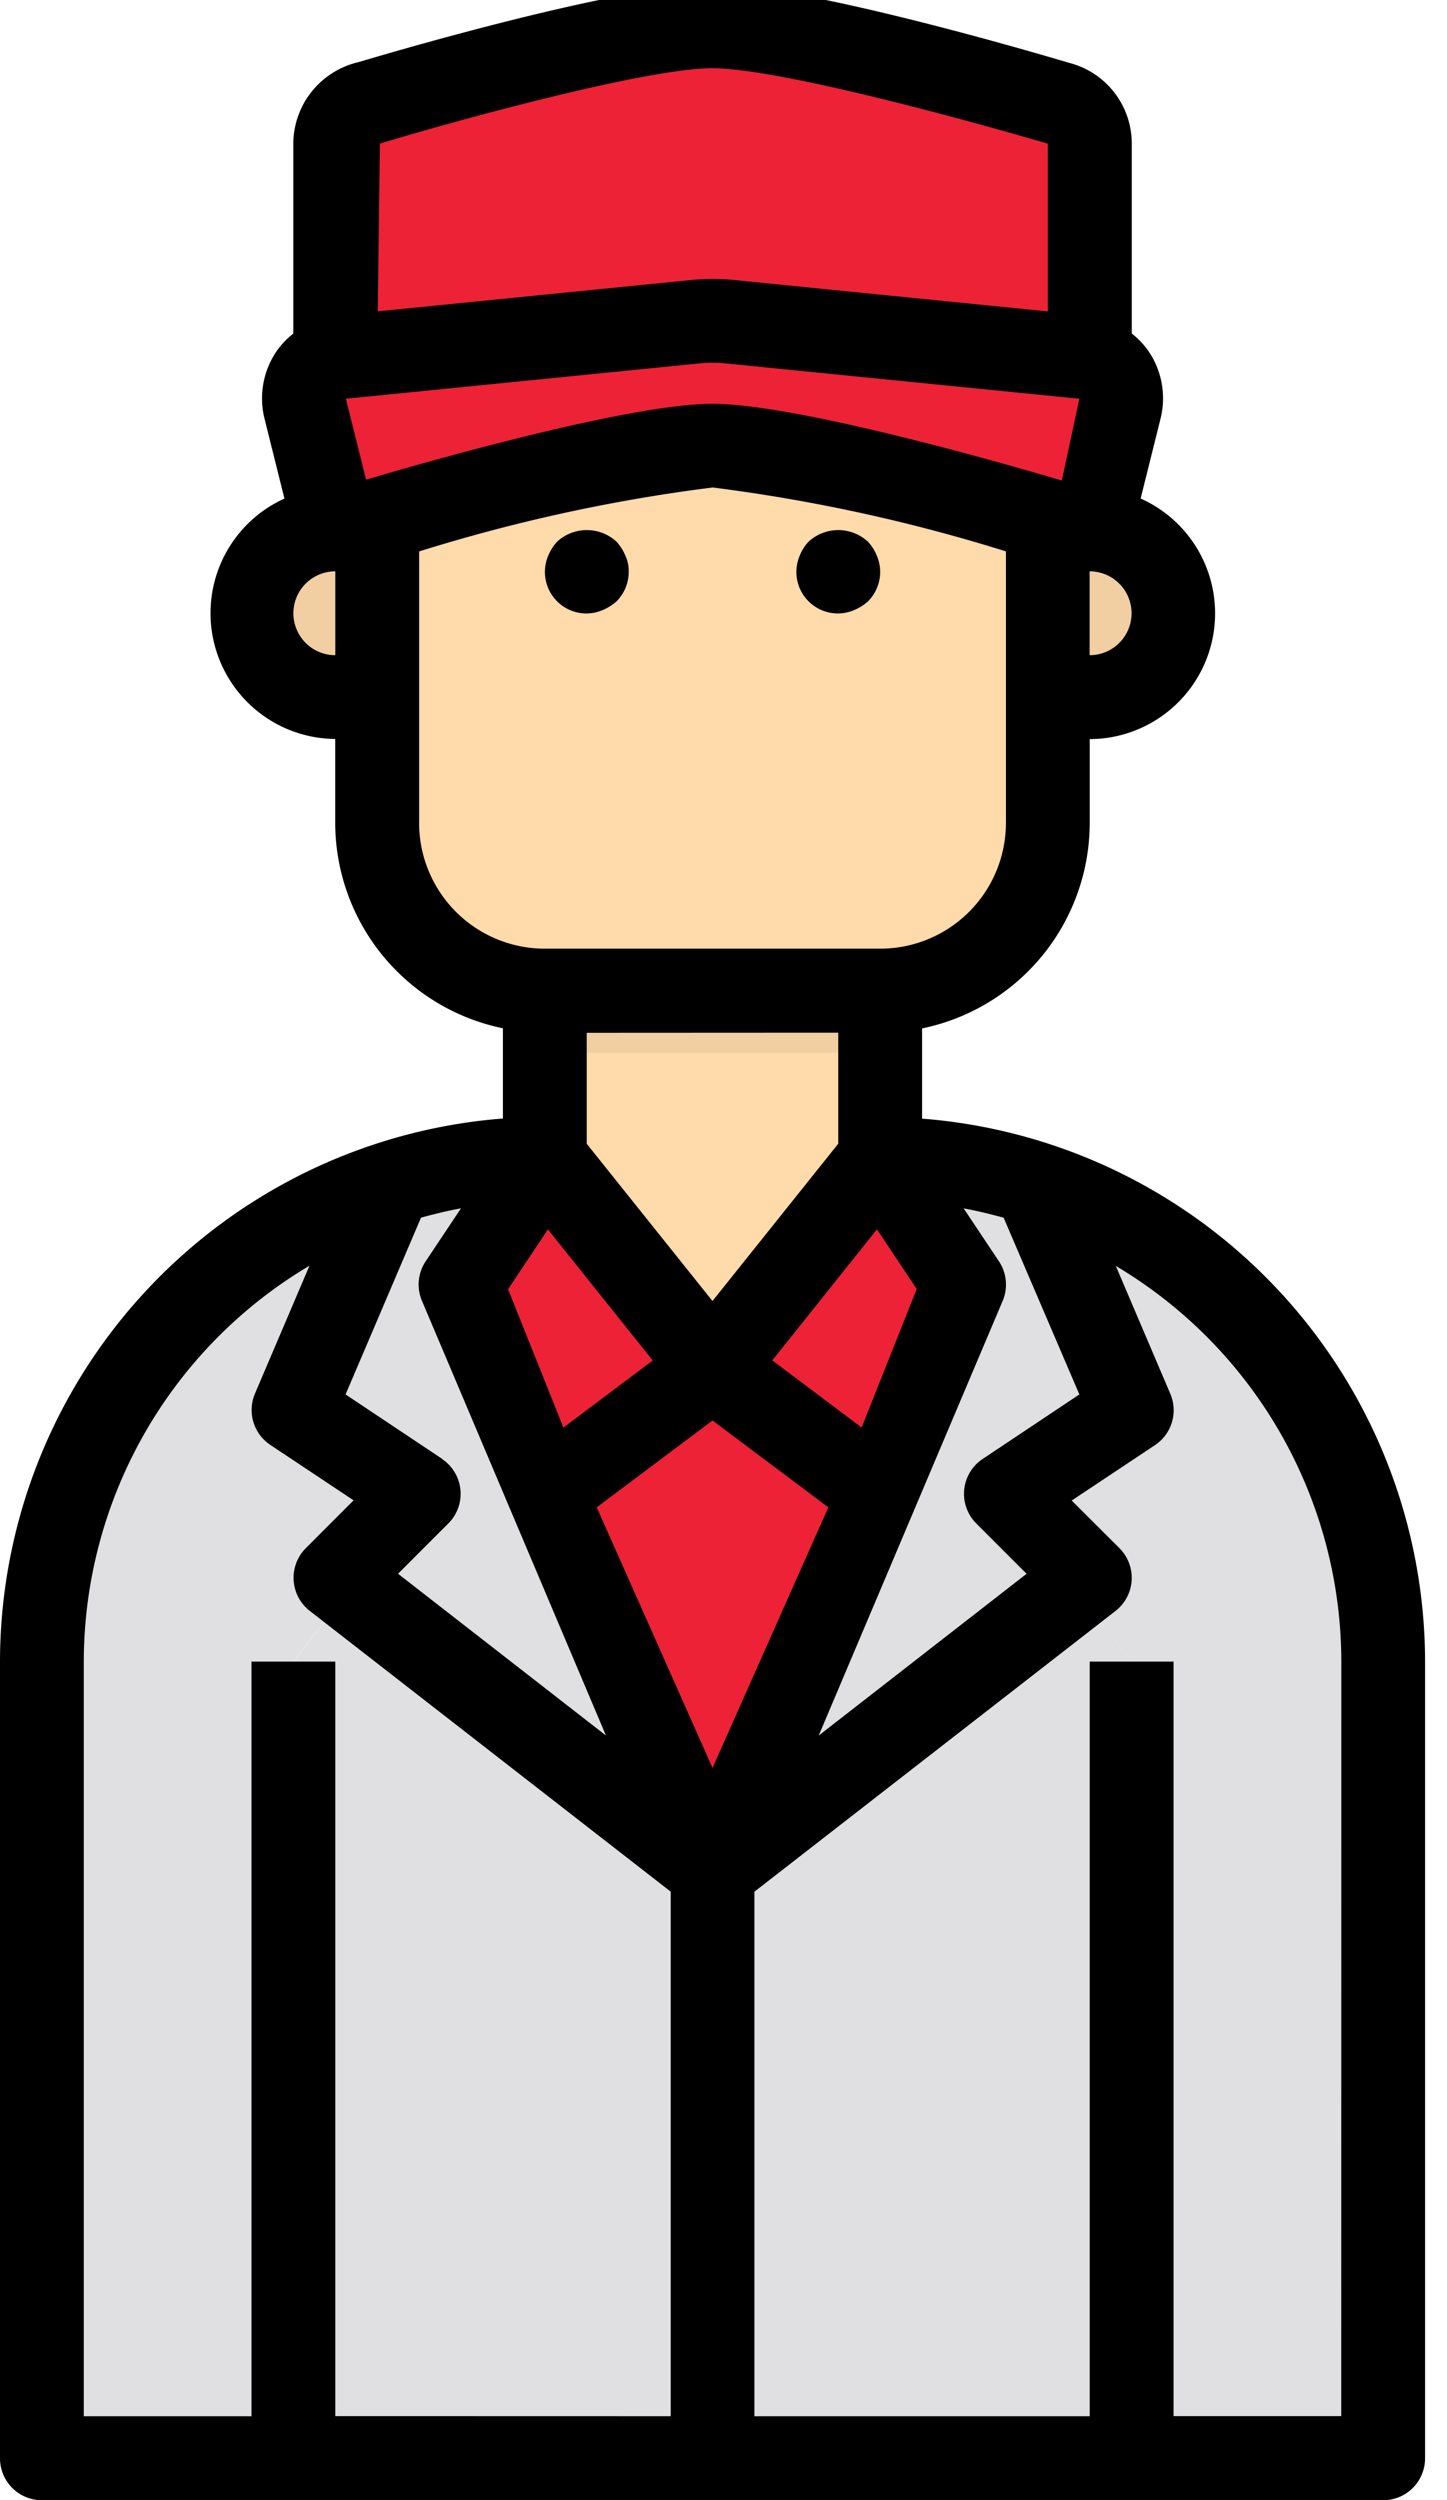 <svg xmlns="http://www.w3.org/2000/svg" xmlns:xlink="http://www.w3.org/1999/xlink" width="33" height="57" viewBox="0 0 33 57">
  <defs>
    <clipPath id="clip-path">
      <rect id="Rectángulo_2981" data-name="Rectángulo 2981" width="33" height="57" transform="translate(0 0.353)" fill="none"/>
    </clipPath>
  </defs>
  <g id="Grupo_3383" data-name="Grupo 3383" transform="translate(-546 -144.353)">
    <path id="Trazado_991" data-name="Trazado 991" d="M746.6,383.557v18.162h-5.735V383.557l-1.291-1.654.335-.258L738,379.734l2.868-1.912-2.218-5.181a11.458,11.458,0,0,1,7.953,10.916Zm0,0" transform="translate(-169.059 -201.322)" fill="#e0e0e2"/>
    <path id="Trazado_992" data-name="Trazado 992" d="M746.956,248a1.912,1.912,0,0,1,0,3.824H746V248Zm0,0" transform="translate(-176.103 -91.574)" fill="#f1cfa2"/>
    <path id="Trazado_993" data-name="Trazado 993" d="M691.559,451.814v18.162H682V456.593l8.268-6.433Zm0,0" transform="translate(-119.75 -269.578)" fill="#e0e0e2"/>
    <path id="Trazado_994" data-name="Trazado 994" d="M689.341,368.554l2.218,5.181-2.868,1.912,1.912,1.912-.335.258L682,384.25l3.824-8.6,1.912-4.779L685.824,368a11.242,11.242,0,0,1,3.518.555Zm0,0" transform="translate(-119.75 -197.235)" fill="#e0e0e2"/>
    <path id="Trazado_995" data-name="Trazado 995" d="M621.914,208.992a.95.95,0,0,1,.688,1.157L622.144,212a.963.963,0,0,1-1.138.7.12.12,0,0,0-.048-.01c-.555-.172-5.783-1.7-7.647-1.7s-7.093,1.53-7.647,1.7a.12.12,0,0,0-.048.01.963.963,0,0,1-1.138-.7l-.459-1.854a.95.95,0,0,1,.688-1.157l.143-.029,8.077-.8a3.379,3.379,0,0,1,.764,0l8.077.8Zm0,0" transform="translate(-51.061 -56.475)" fill="#ed2236"/>
    <path id="Trazado_996" data-name="Trazado 996" d="M627.206,154.676v4.885l-.143-.029-8.077-.8a3.379,3.379,0,0,0-.764,0l-8.077.8-.143.029v-4.885a.956.956,0,0,1,.745-.927S616.6,152,618.6,152s7.858,1.749,7.858,1.749a.956.956,0,0,1,.745.927Zm0,0" transform="translate(-56.353 -7.044)" fill="#ed2236"/>
    <path id="Trazado_997" data-name="Trazado 997" d="M633.294,237.735V240.6a3.824,3.824,0,0,1-3.824,3.824h-7.647A3.824,3.824,0,0,1,618,240.6v-6.9c.555-.172,5.783-1.7,7.647-1.7s7.093,1.53,7.647,1.7Zm0,0" transform="translate(-63.397 -77.485)" fill="#ffdaaa"/>
    <path id="Trazado_998" data-name="Trazado 998" d="M685.824,368l1.912,2.868-1.912,4.779L682,372.779Zm0,0" transform="translate(-119.75 -197.235)" fill="#ed2236"/>
    <path id="Trazado_999" data-name="Trazado 999" d="M657.647,336v3.824l-3.824,4.779L650,339.824V336Zm0,0" transform="translate(-91.574 -169.059)" fill="#ffdaaa"/>
    <path id="Trazado_1000" data-name="Trazado 1000" d="M657.647,410.868l-3.824,8.6-3.823-8.6L653.823,408Zm0,0" transform="translate(-91.574 -232.456)" fill="#ed2236"/>
    <path id="Trazado_1001" data-name="Trazado 1001" d="M611.559,456.593v13.382H602V451.814l1.291-1.654Zm0,0" transform="translate(-49.309 -269.578)" fill="#e0e0e2"/>
    <path id="Trazado_1002" data-name="Trazado 1002" d="M635.912,368l3.823,4.779-3.823,2.868L634,370.868Zm0,0" transform="translate(-77.485 -197.235)" fill="#ed2236"/>
    <path id="Trazado_1003" data-name="Trazado 1003" d="M607.735,375.647l3.823,8.6-8.268-6.433-.335-.258,1.912-1.912L602,373.735l2.218-5.181a11.242,11.242,0,0,1,3.518-.555l-1.912,2.868Zm0,0" transform="translate(-49.309 -197.235)" fill="#e0e0e2"/>
    <path id="Trazado_1004" data-name="Trazado 1004" d="M562.6,379.734l-1.912,1.912.335.258-1.291,1.654v18.162H554V383.557a11.458,11.458,0,0,1,7.953-10.916l-2.218,5.181Zm0,0" transform="translate(-7.044 -201.322)" fill="#e0e0e2"/>
    <path id="Trazado_1005" data-name="Trazado 1005" d="M596.868,248v3.824h-.956a1.912,1.912,0,1,1,0-3.824Zm0,0" transform="translate(-42.265 -91.574)" fill="#f1cfa2"/>
    <g id="Grupo_3382" data-name="Grupo 3382" transform="translate(546 144)">
      <g id="Grupo_3381" data-name="Grupo 3381" clip-path="url(#clip-path)">
        <rect id="Rectángulo_2980" data-name="Rectángulo 2980" width="8" height="1" transform="translate(12 23.353)" fill="#f1cfa2"/>
        <path id="Trazado_1006" data-name="Trazado 1006" d="M567.029,169.857V167.8a4.788,4.788,0,0,0,3.823-4.684v-1.912a2.867,2.867,0,0,0,1.161-5.485l.453-1.817a1.911,1.911,0,0,0-.287-1.563,1.879,1.879,0,0,0-.368-.382v-4.328a1.9,1.9,0,0,0-1.427-1.843c-.617-.183-6.048-1.79-8.136-1.79s-7.519,1.607-8.065,1.772a1.918,1.918,0,0,0-1.494,1.86v4.331a1.868,1.868,0,0,0-.368.382,1.911,1.911,0,0,0-.287,1.563l.453,1.816a2.868,2.868,0,0,0,1.158,5.481v1.912a4.788,4.788,0,0,0,3.824,4.684v2.057A12.435,12.435,0,0,0,546,182.235V200.4a.956.956,0,0,0,.956.956h30.588a.956.956,0,0,0,.956-.956V182.235a12.435,12.435,0,0,0-11.471-12.378Zm3.587,6.288-2.206,1.471a.956.956,0,0,0-.145,1.471l1.147,1.147-4.741,3.688,4.206-9.934a.958.958,0,0,0-.1-.885l-.8-1.2c.309.057.613.13.912.213Zm-14.529,1.471-2.206-1.471,1.72-4.03c.3-.083.6-.156.912-.213l-.8,1.2a.956.956,0,0,0-.1.885l4.206,9.934-4.741-3.688,1.147-1.147a.956.956,0,0,0-.146-1.471Zm9.03-9.719v2.532l-2.868,3.586-2.868-3.585V167.9Zm-6.621,4.485,2.39,2.989-2.037,1.53-1.262-3.154Zm3.754,4.357,2.641,1.98-2.641,5.942-2.641-5.942Zm3.4.16-2.037-1.53L566,172.38l.907,1.362Zm-11.3-21.608-.462-1.847,8.077-.807a2.944,2.944,0,0,1,.573,0l8.078.807-.4,1.865c-.6-.179-5.919-1.75-7.97-1.75s-7.368,1.571-7.9,1.732Zm16.5,4v-1.912a.956.956,0,1,1,0,1.912Zm-8.6-13.382c1.53,0,5.993,1.234,7.647,1.72v3.824l-7.169-.717a4.821,4.821,0,0,0-.956,0l-7.157.715.049-3.824c1.592-.485,6.056-1.719,7.586-1.719Zm-9.559,12.426a.956.956,0,0,1,.956-.956v1.912a.956.956,0,0,1-.956-.956Zm2.868,4.779v-6.189a38.57,38.57,0,0,1,6.691-1.458,38.624,38.624,0,0,1,6.691,1.457v6.19a2.868,2.868,0,0,1-2.868,2.868h-7.647a2.868,2.868,0,0,1-2.868-2.868Zm-1.912,36.324V182.235h-1.912v17.206h-3.824V182.235a10.509,10.509,0,0,1,5.147-9.025l-1.242,2.913a.956.956,0,0,0,.348,1.172l1.9,1.264-1.087,1.088a.956.956,0,0,0,.089,1.434l8.23,6.4v11.959Zm22.941,0h-3.824V182.235h-1.912v17.206h-7.647V187.482l8.234-6.4a.956.956,0,0,0,.089-1.434l-1.087-1.084,1.9-1.264a.956.956,0,0,0,.348-1.172l-1.242-2.913a10.508,10.508,0,0,1,5.143,9.025Zm0,0" transform="translate(-546 -144)"/>
      </g>
    </g>
    <path id="Trazado_1007" data-name="Trazado 1007" d="M698.955,250a.951.951,0,0,0,.363-.077,1.1,1.1,0,0,0,.316-.2.946.946,0,0,0,.2-1.042,1.1,1.1,0,0,0-.2-.316,1,1,0,0,0-1.357,0,.988.988,0,0,0-.2.316.946.946,0,0,0,.879,1.319Zm0,0" transform="translate(-133.838 -91.661)"/>
    <path id="Trazado_1008" data-name="Trazado 1008" d="M650.955,250a.951.951,0,0,0,.363-.077,1.1,1.1,0,0,0,.316-.2.947.947,0,0,0,.277-.679.8.8,0,0,0-.077-.363,1.1,1.1,0,0,0-.2-.316,1,1,0,0,0-1.357,0,1.1,1.1,0,0,0-.2.316.946.946,0,0,0,.879,1.319Zm0,0" transform="translate(-91.573 -91.661)"/>
  </g>
</svg>
